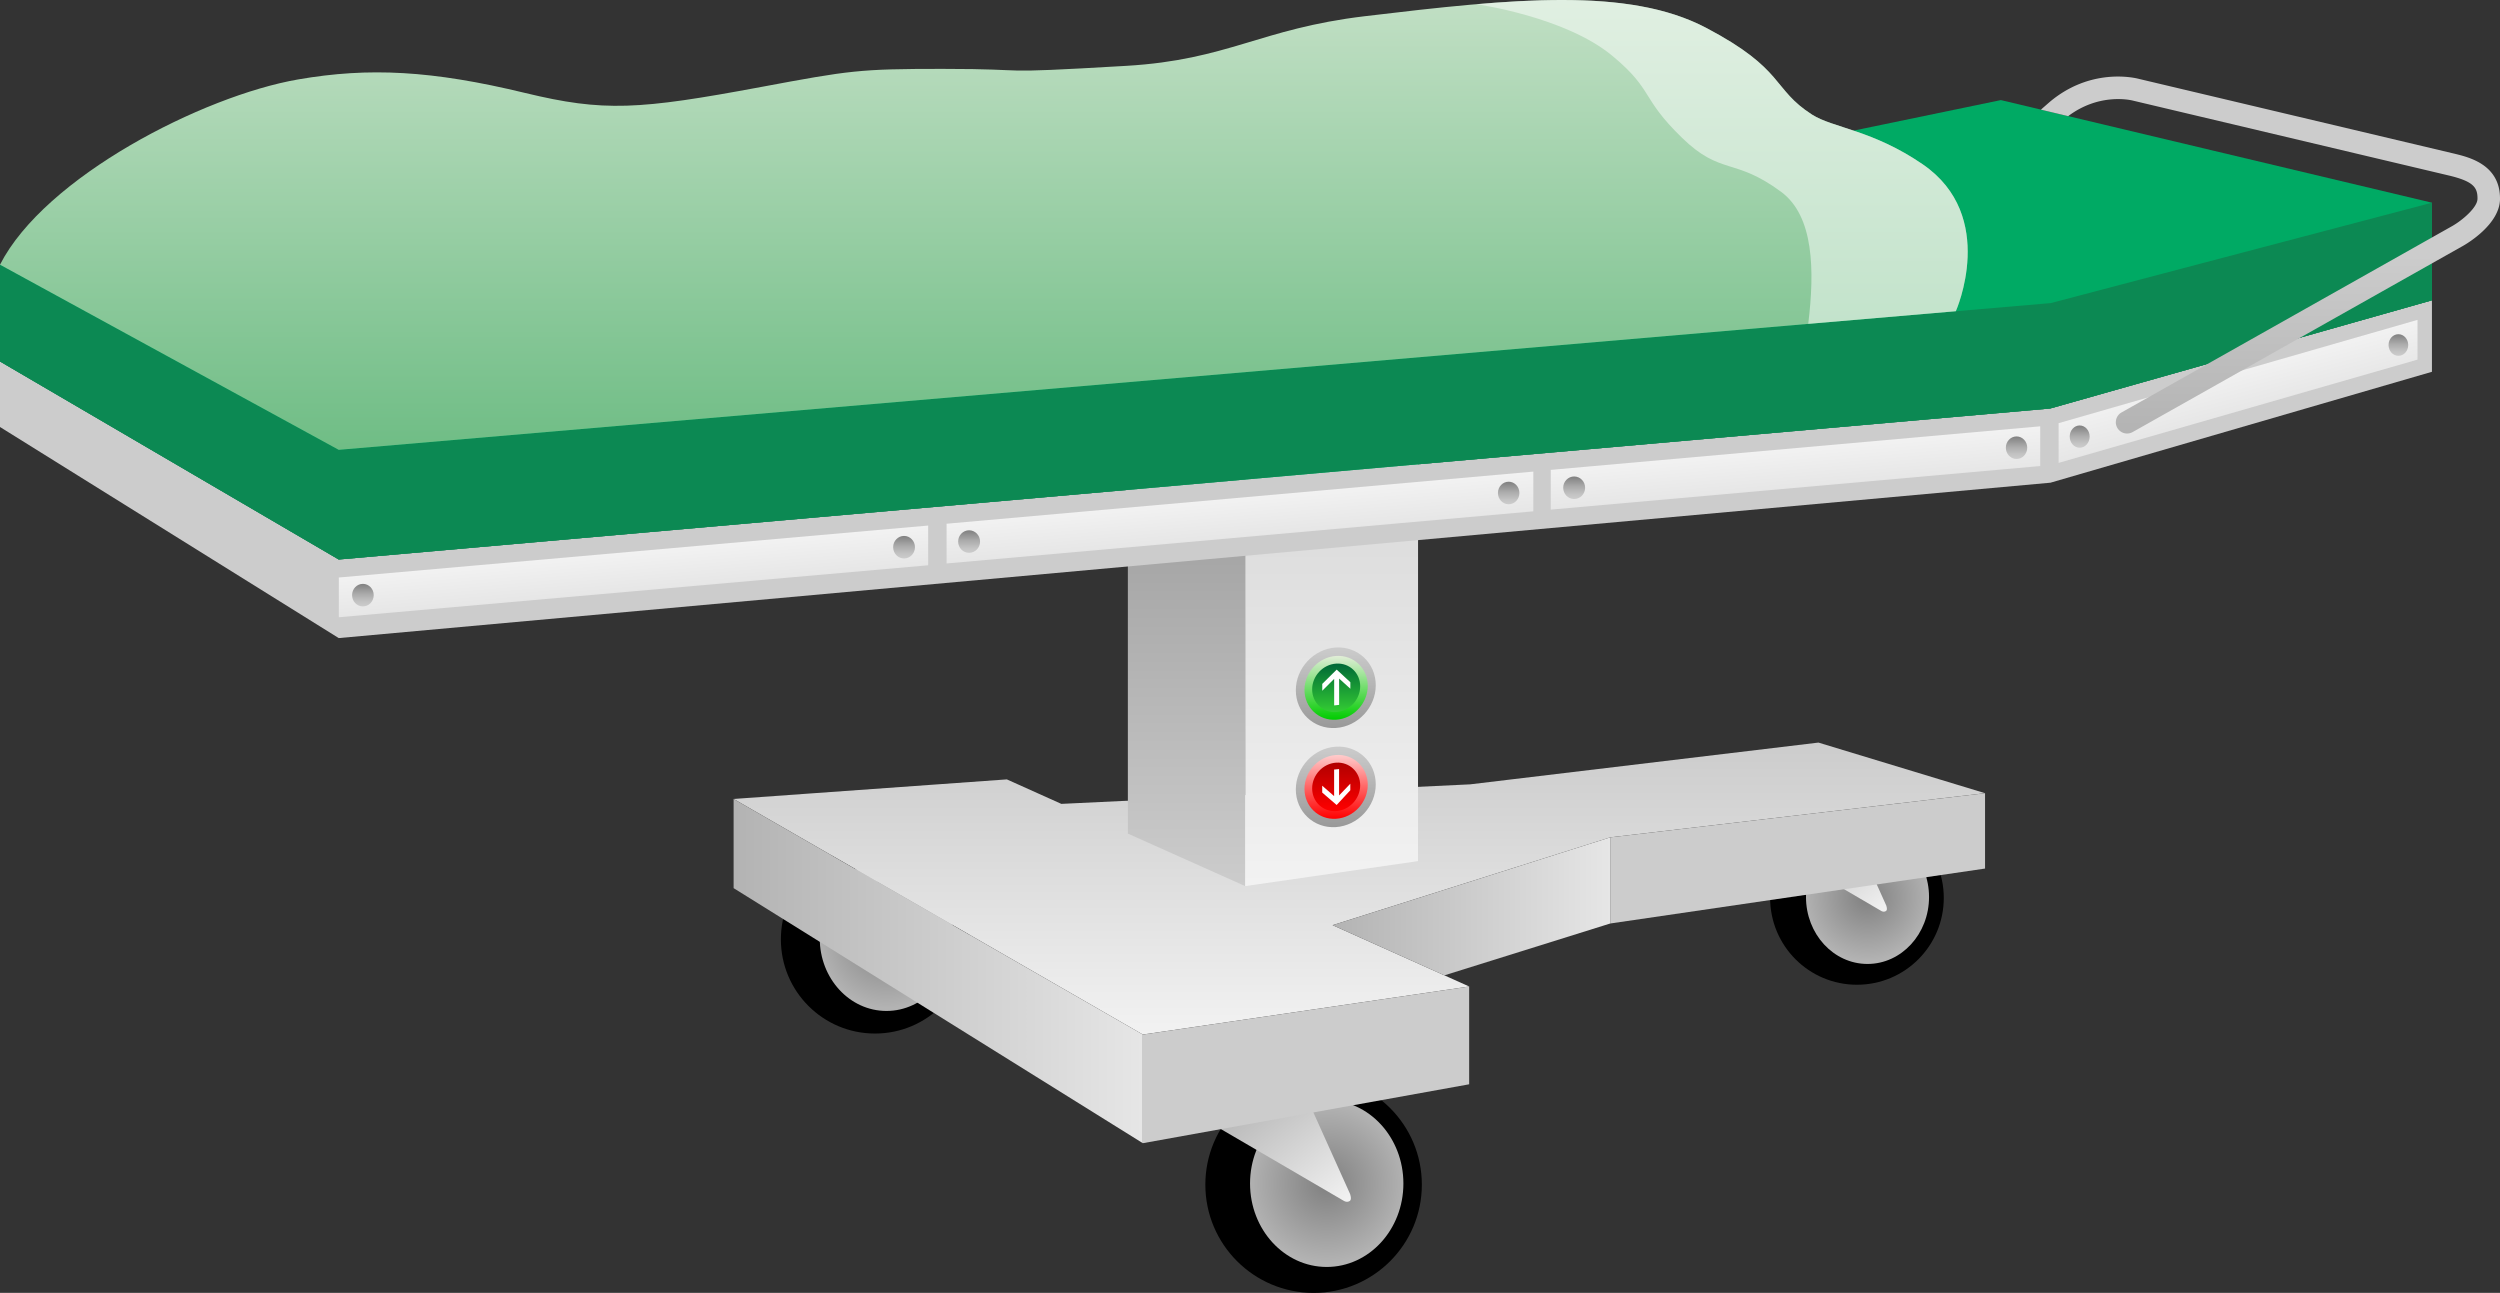 <svg xmlns="http://www.w3.org/2000/svg" viewBox="0 0 554.28 286.65"><rect x="0" y="0" width="554.28" height="286.65" fill="#333333" stroke="none"/><path d="M392.46 199.08c0-10.63 8.62-19.25 19.25-19.25s19.25 8.62 19.25 19.25-8.62 19.25-19.25 19.25-19.25-8.61-19.25-19.25z"/><radialGradient id="A" cx="414.046" cy="198.881" r="14.249" gradientUnits="userSpaceOnUse"><stop offset="0" stop-color="gray"/><stop offset="1" stop-color="#b3b3b3"/></radialGradient><path fill="url(#A)" d="M400.41 198.88c0-8.19 6.11-14.84 13.64-14.84s13.64 6.64 13.64 14.84-6.11 14.84-13.64 14.84c-7.54 0-13.64-6.64-13.64-14.84z"/><linearGradient id="B" x1="678.384" x2="678.384" y1="419.701" y2="395.731" gradientTransform="matrix(.79 -.613 .703 .906 -415.391 239.46)" gradientUnits="userSpaceOnUse"><stop offset="0" stop-color="#f2f2f2"/><stop offset="1" stop-color="#b3b3b3"/></linearGradient><path fill="url(#B)" d="M418.19 200.73s.37.96-.03 1.24c-.53.37-1.09-.02-1.09-.02l-24.95-14.56 18.66-3.15 7.41 16.49z"/><path d="M173.13 208.27c0-11.53 9.35-20.87 20.87-20.87 11.53 0 20.87 9.35 20.87 20.87 0 11.53-9.35 20.88-20.87 20.88-11.53 0-20.87-9.35-20.87-20.88z"/><radialGradient id="C" cx="196.533" cy="208.054" r="15.451" gradientUnits="userSpaceOnUse"><stop offset="0" stop-color="gray"/><stop offset="1" stop-color="#b3b3b3"/></radialGradient><path fill="url(#C)" d="M181.75 208.05c0-8.88 6.62-16.09 14.79-16.09s14.79 7.2 14.79 16.09-6.62 16.09-14.79 16.09-14.79-7.2-14.79-16.09z"/><linearGradient id="D" x1="500.709" x2="500.709" y1="310.125" y2="284.134" gradientTransform="matrix(.79 -.613 .703 .906 -415.391 239.46)" gradientUnits="userSpaceOnUse"><stop offset="0" stop-color="#f2f2f2"/><stop offset="1" stop-color="#b3b3b3"/></linearGradient><path fill="url(#D)" d="M201.03 210.05s.4 1.04-.04 1.35c-.58.41-1.18-.02-1.18-.02l-27.05-15.79 20.23-3.41 8.04 17.87z"/><path d="M267.24 262.65c0-13.25 10.75-24 24-24s24 10.74 24 24c0 13.25-10.74 24-24 24-13.25 0-24-10.75-24-24z"/><radialGradient id="E" cx="294.149" cy="262.396" r="17.764" gradientUnits="userSpaceOnUse"><stop offset="0" stop-color="gray"/><stop offset="1" stop-color="#b3b3b3"/></radialGradient><ellipse cx="294.15" cy="262.4" fill="url(#E)" rx="17" ry="18.5"/><linearGradient id="F" x1="544.23" x2="544.23" y1="400.46" y2="370.575" gradientTransform="matrix(.79 -.613 .703 .906 -415.391 239.46)" gradientUnits="userSpaceOnUse"><stop offset="0" stop-color="#f2f2f2"/><stop offset="1" stop-color="#b3b3b3"/></linearGradient><path fill="url(#F)" d="M299.32 264.7s.46 1.2-.04 1.55c-.66.47-1.36-.02-1.36-.02l-31.11-18.16 23.26-3.92 9.25 20.55z"/><linearGradient id="G" x1="301.382" x2="301.382" y1="229.374" y2="164.64" gradientUnits="userSpaceOnUse"><stop offset="0" stop-color="#f2f2f2"/><stop offset="1" stop-color="#ccc"/></linearGradient><path fill="url(#G)" d="M235.31 178.23l90.63-4.33 77.23-9.26 36.94 11.22-83.1 9.79-61.56 19.47 30.29 13.6-72.36 10.65-90.73-52.23 60.58-4.34z"/><linearGradient id="H" x1="263.065" x2="263.065" y1="196.456" y2="48.275" gradientUnits="userSpaceOnUse"><stop offset="0" stop-color="#ccc"/><stop offset="1" stop-color="gray"/></linearGradient><path fill="url(#H)" d="M276.07 196.46l-26.01-11.64V48.27l26 8.24z"/><linearGradient id="I" x1="295.237" x2="295.237" y1="196.456" y2="54.152" gradientUnits="userSpaceOnUse"><stop offset="0" stop-color="#f2f2f2"/><stop offset="1" stop-color="#ccc"/></linearGradient><path fill="url(#I)" d="M314.39 190.92l-38.32 5.54-.01-139.95 38.35-2.36z"/><path fill="#ccc" d="M325.73 240.4l-72.35 13.06v-24.09l72.35-10.65z"/><linearGradient id="J" x1="162.649" x2="253.382" y1="215.301" y2="215.301" gradientUnits="userSpaceOnUse"><stop offset="0" stop-color="#b3b3b3"/><stop offset="1" stop-color="#e6e6e6"/></linearGradient><path fill="url(#J)" d="M253.38 253.46l-90.73-56.55v-19.77l90.73 52.23z"/><path fill="#ccc" d="M440.11 192.57l-83.1 12.18v-19.1l83.1-9.79z"/><linearGradient id="K" x1="295.448" x2="357.013" y1="200.951" y2="200.951" gradientUnits="userSpaceOnUse"><stop offset="0" stop-color="#b3b3b3"/><stop offset="1" stop-color="#e6e6e6"/></linearGradient><path fill="url(#K)" d="M357.01 204.75l-36.78 11.5-24.78-11.13 61.56-19.47z"/><linearGradient id="L" x1="296.159" x2="296.159" y1="161.426" y2="143.551" gradientUnits="userSpaceOnUse"><stop offset="0" stop-color="#999"/><stop offset="1" stop-color="#ccc"/></linearGradient><path fill="url(#L)" d="M305.02 151.92c0 4.92-3.96 9.17-8.86 9.48-4.89.31-8.86-3.43-8.86-8.35 0-4.93 3.96-9.17 8.86-9.49 4.89-.3 8.86 3.44 8.86 8.36z"/><linearGradient id="M" x1="296.239" x2="296.239" y1="159.582" y2="145.409" gradientUnits="userSpaceOnUse"><stop offset="0" stop-color="#0c0"/><stop offset="1" stop-color="#e2eed8"/></linearGradient><path fill="url(#M)" d="M303.25 152.05c0 3.9-3.14 7.27-7.02 7.52-3.87.25-7.01-2.72-7.01-6.62s3.14-7.27 7.01-7.52c3.88-.25 7.02 2.71 7.02 6.62z"/><linearGradient id="N" x1="296.243" x2="296.243" y1="157.874" y2="147.117" gradientUnits="userSpaceOnUse"><stop offset="0" stop-color="#3c3"/><stop offset="1" stop-color="#006837"/></linearGradient><path fill="url(#N)" d="M301.57 152.16c0 2.96-2.38 5.52-5.32 5.71-2.95.19-5.33-2.06-5.33-5.03 0-2.96 2.38-5.52 5.33-5.71 2.94-.19 5.32 2.06 5.32 5.03z"/><path fill="#fff" d="M296.36 148.46l3.03 2.8v1.44l-2.49-2.25v5.83l-1.1.12v-5.89l-2.64 2.64v-1.52l3.2-3.17z"/><linearGradient id="O" x1="296.159" x2="296.159" y1="183.393" y2="165.518" gradientUnits="userSpaceOnUse"><stop offset="0" stop-color="#999"/><stop offset="1" stop-color="#ccc"/></linearGradient><path fill="url(#O)" d="M305.02 173.89c0 4.92-3.96 9.17-8.86 9.49-4.89.31-8.86-3.43-8.86-8.35s3.96-9.17 8.86-9.48c4.89-.33 8.86 3.41 8.86 8.34z"/><linearGradient id="P" x1="296.239" x2="296.239" y1="181.547" y2="167.374" gradientUnits="userSpaceOnUse"><stop offset="0" stop-color="red"/><stop offset="1" stop-color="#fcc"/></linearGradient><path fill="url(#P)" d="M303.25 174.01c0 3.9-3.14 7.27-7.02 7.52-3.87.25-7.01-2.72-7.01-6.62s3.14-7.27 7.01-7.52c3.88-.25 7.02 2.72 7.02 6.62z"/><linearGradient id="Q" x1="296.243" x2="296.243" y1="179.84" y2="169.084" gradientUnits="userSpaceOnUse"><stop offset="0" stop-color="red"/><stop offset="1" stop-color="#b10000"/></linearGradient><path fill="url(#Q)" d="M301.57 174.12c0 2.96-2.38 5.52-5.32 5.71-2.95.19-5.33-2.06-5.33-5.03 0-2.96 2.38-5.52 5.33-5.71 2.94-.18 5.32 2.07 5.32 5.03z"/><path fill="#fff" d="M293.15 175.72v-1.52l2.64 2.31v-5.89l1.1-.11v5.85l2.49-2.6v1.45l-3.03 3.27-3.2-2.76z"/><path fill="#ccc" d="M0 94.67V80.14l75.1 43.91 379.45-33.48 84.64-23.99v15.85l-84.58 24.59L75.1 141.47z"/><linearGradient id="R" x1="140.845" x2="140.072" y1="131.101" y2="122.275" gradientUnits="userSpaceOnUse"><stop offset="0" stop-color="#e6e6e6"/><stop offset="1" stop-color="#f2f2f2"/></linearGradient><path fill="url(#R)" d="M205.79 116.52L75.12 128.04v8.81l130.67-11.52z"/><linearGradient id="S" x1="200.445" x2="200.445" y1="123.818" y2="118.818" gradientUnits="userSpaceOnUse"><stop offset="0" stop-color="#ccc"/><stop offset=".207" stop-color="#c3c3c3"/><stop offset=".544" stop-color="#ababab"/><stop offset=".967" stop-color="#838383"/><stop offset="1" stop-color="gray"/></linearGradient><path fill="url(#S)" d="M198.02 121.32c0-1.38 1.08-2.5 2.42-2.5s2.42 1.12 2.42 2.5-1.08 2.5-2.42 2.5c-1.33 0-2.42-1.12-2.42-2.5z"/><linearGradient id="T" x1="80.458" x2="80.458" y1="134.449" y2="129.449" gradientUnits="userSpaceOnUse"><stop offset="0" stop-color="#ccc"/><stop offset=".207" stop-color="#c3c3c3"/><stop offset=".544" stop-color="#ababab"/><stop offset=".967" stop-color="#838383"/><stop offset="1" stop-color="gray"/></linearGradient><path fill="url(#T)" d="M78.06 131.95c0-1.38 1.07-2.5 2.4-2.5s2.4 1.12 2.4 2.5-1.07 2.5-2.4 2.5-2.4-1.12-2.4-2.5z"/><linearGradient id="U" x1="275.305" x2="274.525" y1="119.206" y2="110.287" gradientUnits="userSpaceOnUse"><stop offset="0" stop-color="#e6e6e6"/><stop offset="1" stop-color="#f2f2f2"/></linearGradient><path fill="url(#U)" d="M339.96 104.56l-130.09 11.56v8.81l130.09-11.56z"/><linearGradient id="V" x1="214.861" x2="214.861" y1="122.566" y2="117.566" gradientUnits="userSpaceOnUse"><stop offset="0" stop-color="#ccc"/><stop offset=".207" stop-color="#c3c3c3"/><stop offset=".544" stop-color="#ababab"/><stop offset=".967" stop-color="#838383"/><stop offset="1" stop-color="gray"/></linearGradient><path fill="url(#V)" d="M212.43 120.07c0-1.38 1.09-2.5 2.43-2.5s2.43 1.12 2.43 2.5-1.09 2.5-2.43 2.5-2.43-1.12-2.43-2.5z"/><linearGradient id="W" x1="334.488" x2="334.488" y1="111.804" y2="106.806" gradientUnits="userSpaceOnUse"><stop offset="0" stop-color="#ccc"/><stop offset=".207" stop-color="#c3c3c3"/><stop offset=".544" stop-color="#ababab"/><stop offset=".967" stop-color="#838383"/><stop offset="1" stop-color="gray"/></linearGradient><path fill="url(#W)" d="M332.11 109.3c0-1.38 1.06-2.5 2.38-2.5 1.31 0 2.38 1.12 2.38 2.5s-1.06 2.5-2.38 2.5-2.38-1.12-2.38-2.5z"/><linearGradient id="X" x1="398.468" x2="397.689" y1="108.212" y2="99.306" gradientUnits="userSpaceOnUse"><stop offset="0" stop-color="#e6e6e6"/><stop offset="1" stop-color="#f2f2f2"/></linearGradient><path fill="url(#X)" d="M452.34 94.52l-108.52 9.66v8.81l108.52-9.66z"/><linearGradient id="Y" x1="349.009" x2="349.009" y1="110.64" y2="105.642" gradientUnits="userSpaceOnUse"><stop offset="0" stop-color="#ccc"/><stop offset=".207" stop-color="#c3c3c3"/><stop offset=".544" stop-color="#ababab"/><stop offset=".967" stop-color="#838383"/><stop offset="1" stop-color="gray"/></linearGradient><path fill="url(#Y)" d="M346.58 108.14c0-1.38 1.09-2.5 2.43-2.5s2.43 1.12 2.43 2.5-1.09 2.5-2.43 2.5-2.43-1.12-2.43-2.5z"/><linearGradient id="Z" x1="447.087" x2="447.087" y1="101.755" y2="96.757" gradientUnits="userSpaceOnUse"><stop offset="0" stop-color="#ccc"/><stop offset=".207" stop-color="#c3c3c3"/><stop offset=".544" stop-color="#ababab"/><stop offset=".967" stop-color="#838383"/><stop offset="1" stop-color="gray"/></linearGradient><path fill="url(#Z)" d="M444.72 99.26c0-1.38 1.06-2.5 2.37-2.5s2.37 1.12 2.37 2.5-1.06 2.5-2.37 2.5-2.37-1.12-2.37-2.5z"/><linearGradient id="a" x1="497.502" x2="494.904" y1="91.623" y2="81.929" gradientUnits="userSpaceOnUse"><stop offset="0" stop-color="#e6e6e6"/><stop offset="1" stop-color="#f2f2f2"/></linearGradient><path fill="url(#a)" d="M535.99 70.92l-79.57 22.9v8.81l79.57-22.9z"/><linearGradient id="b" x1="461.087" x2="461.087" y1="99.271" y2="94.335" gradientUnits="userSpaceOnUse"><stop offset="0" stop-color="#ccc"/><stop offset=".207" stop-color="#c3c3c3"/><stop offset=".544" stop-color="#ababab"/><stop offset=".967" stop-color="#838383"/><stop offset="1" stop-color="gray"/></linearGradient><path fill="url(#b)" d="M458.88 96.8c0-1.36.99-2.47 2.21-2.47s2.21 1.11 2.21 2.47-.99 2.47-2.21 2.47-2.21-1.1-2.21-2.47z"/><linearGradient id="c" x1="531.743" x2="531.743" y1="78.882" y2="74.091" gradientUnits="userSpaceOnUse"><stop offset="0" stop-color="#ccc"/><stop offset=".207" stop-color="#c3c3c3"/><stop offset=".544" stop-color="#ababab"/><stop offset=".967" stop-color="#838383"/><stop offset="1" stop-color="gray"/></linearGradient><path fill="url(#c)" d="M529.57 76.49c0-1.32.97-2.39 2.18-2.39 1.2 0 2.18 1.07 2.18 2.39s-.97 2.4-2.18 2.4c-1.21-.01-2.18-1.08-2.18-2.4z"/><path fill="#00aa64" d="M0 80.14V58.68l389.49-25.27 54.12-11.22 95.57 22.75.01 21.64-84.64 23.99L75.1 124.05z"/><path fill="#0c8953" d="M0 80.14V58.68l75.1 41.05L454.67 67.2l84.52-22.26v21.64l-84.64 23.99L75.1 124.05z"/><linearGradient id="d" x1="503.383" x2="503.383" y1="96.107" y2="16.962" gradientUnits="userSpaceOnUse"><stop offset="0" stop-color="#b3b3b3"/><stop offset=".5" stop-color="#ccc"/></linearGradient><path fill="url(#d)" d="M452.49 24.31l1.83-1.6c9.12-7.78 18.9-5.48 19.86-5.23l70.11 16.62c3.27.8 10.06 2.47 9.99 10.04-.05 5.57-7.27 9.84-8.09 10.31l-73.35 41.34c-.39.22-.81.33-1.23.33a2.5 2.5 0 0 1-2.18-1.27c-.68-1.2-.26-2.73.94-3.41l73.35-41.34c2.23-1.28 5.55-4.09 5.57-6.02.03-2.49-.86-3.83-6.18-5.13l-70.2-16.64c-.3-.08-7.36-1.84-14.37 3.44l-6.05-1.44z"/><linearGradient id="e" x1="218.135" x2="218.135" y1="0" y2="99.732" gradientUnits="userSpaceOnUse"><stop offset="0" stop-color="#c1dfc4"/><stop offset="1" stop-color="#6fbd85"/></linearGradient><path fill="url(#e)" d="M433.63 69s9.41-21.07-7.34-32.57c-11.06-7.59-19.96-8.1-24.5-11-9-5.75-5.92-10-23.5-19.25-17.18-9.04-42.42-6.58-75.75-2.58-23.18 2.78-30.17 9.66-52.83 11-31.96 1.88-18.81.67-40.83.67-18.33 0-20.46.34-40.12 4.01-27.19 5.07-34.89 5.55-52.33 1.33-20.67-5-34.62-5.72-50.33-3C44.93 21.28 9.93 39.24 0 58.68l75.1 41.05L433.63 69z"/><path fill="#fff" d="M433.63 69s9.41-21.07-7.34-32.57c-11.06-7.59-19.96-8.1-24.5-11-9-5.75-5.92-10-23.5-19.25C365.65-.47 348.67-.9 327.31.93c0 0 19.73 2.73 30.23 11.5 9.18 7.66 6.12 9.12 15.38 18.12 8.63 8.4 11.63 4.31 22 12 7.25 5.38 7.43 17.39 5.99 29.25l32.72-2.8z" opacity=".5"/></svg>